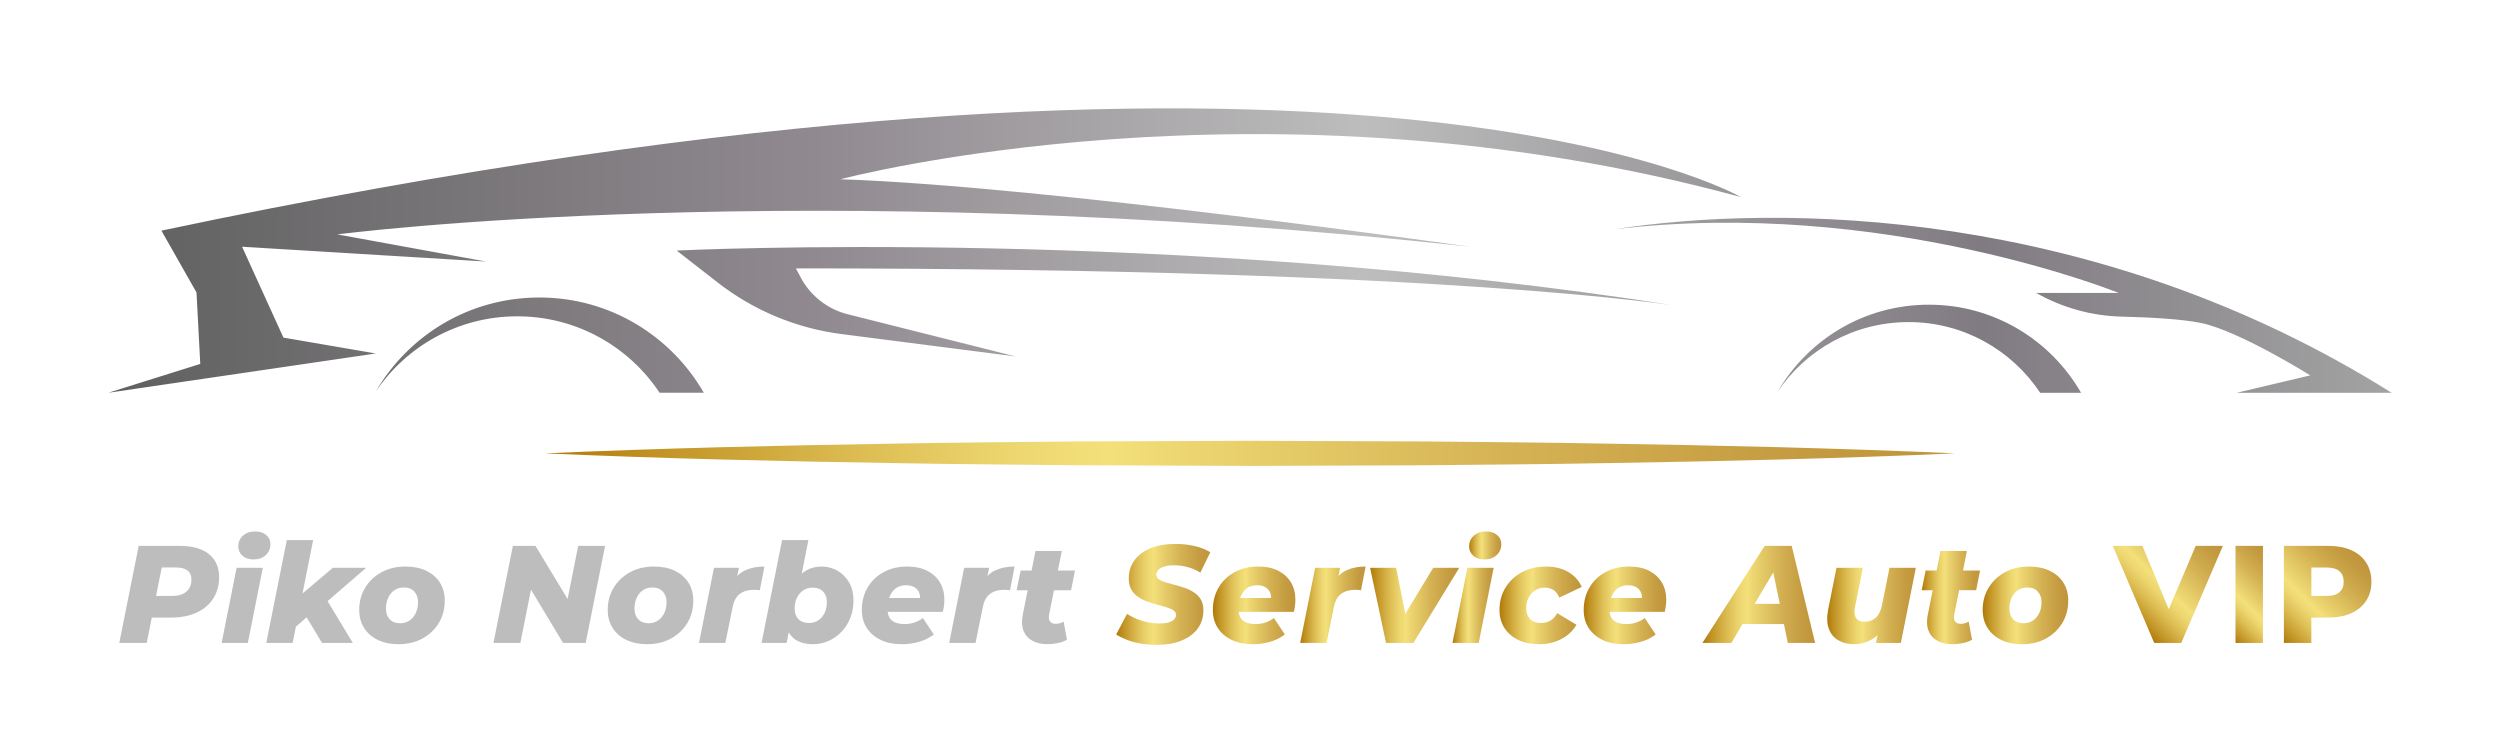 <?xml version="1.0" encoding="UTF-8"?> <svg xmlns="http://www.w3.org/2000/svg" xmlns:xlink="http://www.w3.org/1999/xlink" id="Réteg_1" viewBox="0 0 1460.1 439.94"><defs><style>.cls-1{fill:#bdbdbd;}.cls-1,.cls-2,.cls-3,.cls-4,.cls-5,.cls-6,.cls-7,.cls-8,.cls-9,.cls-10,.cls-11,.cls-12,.cls-13,.cls-14,.cls-15,.cls-16,.cls-17,.cls-18{stroke-width:0px;}.cls-2{fill:url(#_3-5);}.cls-3{fill:url(#_3-8);}.cls-4{fill:url(#_3-15);}.cls-5{fill:url(#_3-14);}.cls-6{fill:url(#_3-16);}.cls-7{fill:url(#_3-2);}.cls-8{fill:url(#_3);}.cls-9{fill:url(#_3-9);}.cls-10{fill:url(#_3-13);}.cls-11{fill:url(#New_Gradient_Swatch_copy_6);}.cls-12{fill:url(#_3-3);}.cls-13{fill:url(#_3-11);}.cls-14{fill:url(#_3-10);}.cls-15{fill:url(#_3-6);}.cls-16{fill:url(#_3-7);}.cls-17{fill:url(#_3-4);}.cls-18{fill:url(#_3-12);}</style><linearGradient id="New_Gradient_Swatch_copy_6" x1="63.29" y1="146.34" x2="1396.81" y2="146.34" gradientUnits="userSpaceOnUse"><stop offset="0" stop-color="#606060"></stop><stop offset=".31" stop-color="#908a90"></stop><stop offset=".55" stop-color="#bdbdbd"></stop><stop offset=".82" stop-color="#807b82"></stop><stop offset="1" stop-color="#a3a3a3"></stop></linearGradient><linearGradient id="_3" x1="318.29" y1="264.78" x2="1141.81" y2="264.78" gradientUnits="userSpaceOnUse"><stop offset="0" stop-color="#b07908"></stop><stop offset=".08" stop-color="#c19325"></stop><stop offset=".22" stop-color="#dcbc52"></stop><stop offset=".33" stop-color="#edd66f"></stop><stop offset=".4" stop-color="#f4e07a"></stop><stop offset=".44" stop-color="#eed873"></stop><stop offset=".68" stop-color="#d5b354"></stop><stop offset=".88" stop-color="#c59c41"></stop><stop offset="1" stop-color="#c0943a"></stop></linearGradient><linearGradient id="_3-2" x1="651.88" y1="347.16" x2="706.88" y2="347.16" xlink:href="#_3"></linearGradient><linearGradient id="_3-3" x1="708.34" y1="353.56" x2="756.53" y2="353.56" xlink:href="#_3"></linearGradient><linearGradient id="_3-4" x1="759.37" y1="353.2" x2="797.6" y2="353.2" xlink:href="#_3"></linearGradient><linearGradient id="_3-5" x1="800.19" y1="353.56" x2="852.27" y2="353.56" xlink:href="#_3"></linearGradient><linearGradient id="_3-6" x1="858.02" y1="318.57" x2="876.82" y2="318.57" xlink:href="#_3"></linearGradient><linearGradient id="_3-7" x1="848.3" y1="353.56" x2="872.36" y2="353.56" xlink:href="#_3"></linearGradient><linearGradient id="_3-8" x1="875.76" y1="353.56" x2="923.79" y2="353.56" xlink:href="#_3"></linearGradient><linearGradient id="_3-9" x1="924.93" y1="353.56" x2="973.12" y2="353.56" xlink:href="#_3"></linearGradient><linearGradient id="_3-10" x1="994.26" y1="347.16" x2="1060.12" y2="347.16" xlink:href="#_3"></linearGradient><linearGradient id="_3-11" x1="1067.15" y1="353.93" x2="1118.92" y2="353.93" xlink:href="#_3"></linearGradient><linearGradient id="_3-12" x1="1122.32" y1="349.03" x2="1156.42" y2="349.03" xlink:href="#_3"></linearGradient><linearGradient id="_3-13" x1="1157.96" y1="353.56" x2="1207.94" y2="353.56" xlink:href="#_3"></linearGradient><linearGradient id="_3-14" x1="1241.88" y1="359.23" x2="1290.27" y2="310.83" xlink:href="#_3"></linearGradient><linearGradient id="_3-15" x1="1295.46" y1="365.35" x2="1331.82" y2="328.98" xlink:href="#_3"></linearGradient><linearGradient id="_3-16" x1="1325.71" y1="367.33" x2="1373.48" y2="319.55" xlink:href="#_3"></linearGradient></defs><path class="cls-11" d="M1016.73,115.1c-279.2-76.15-525.86-10.41-525.86-10.41,118.45,3.9,367.49,39.41,367.49,39.41-391.03-42.59-661.33-7.2-661.33-7.2l86.88,15.86-142.53-8.66,24.16,53.08,53.94,9.27-156.2,22.94,53.69-16.84-2.2-41.73-20.5-36.12c701.33-148.3,922.45-19.61,922.45-19.61ZM419.15,164.99c20.97,16.33,45.93,26.73,72.29,30.12l101.61,13.05-97.97-24.63c-11.79-2.96-21.77-10.79-27.46-21.54l-2.78-5.25c383.98,0,516.1,22.13,516.1,22.13-296.12-46.86-585.73-32.53-585.73-32.53l23.94,18.65ZM1237.36,171.07h-48.16c15.28,8.67,32.46,13.44,50.03,13.86,15.67.38,34.77,1.34,46.29,3.71,22.13,4.56,63.78,30.59,63.78,30.59l-42.95,10.17h90.46c-173.77-109.09-358.6-110.39-454.27-95.43,156.85-18.87,294.82,37.1,294.82,37.1ZM302.11,184.74c34.71,0,65.27,17.75,83.12,44.65h25.82c-19.1-33.24-54.93-55.64-96.01-55.64s-76.41,22.09-95.61,54.94c17.92-26.52,48.26-43.95,82.67-43.95ZM1114.66,188.1c32.1,0,60.36,16.41,76.88,41.3h23.88c-17.66-30.74-50.8-51.45-88.8-51.45s-70.67,20.43-88.42,50.81c16.57-24.53,44.63-40.65,76.46-40.65Z"></path><path class="cls-8" d="M318.29,264.78c68.63-3.04,137.25-4.63,205.88-5.71,34.31-.68,68.63-.83,102.94-1.22l102.94-.41,102.94.39c34.31.41,68.63.54,102.94,1.22,68.63,1.08,137.25,2.67,205.88,5.73-68.63,3.06-137.25,4.65-205.88,5.73-34.31.68-68.63.81-102.94,1.22l-102.94.39-102.94-.41c-34.31-.4-68.63-.55-102.94-1.22-68.63-1.08-137.25-2.67-205.88-5.71Z"></path><path class="cls-1" d="M121.99,323.59c-4-3.19-9.67-4.78-17.01-4.78h-23.98l-11.34,56.7h16.04l2.95-14.82h11.3c5.72,0,10.69-.97,14.9-2.92,4.21-1.94,7.45-4.7,9.72-8.26s3.4-7.72,3.4-12.47c0-5.78-2-10.26-5.99-13.45ZM108.87,345.54c-1.94,1.67-4.67,2.51-8.18,2.51h-9.54l3.32-16.61h8.41c2.81,0,4.99.57,6.56,1.7,1.57,1.13,2.35,2.89,2.35,5.27,0,3.08-.97,5.45-2.92,7.13Z"></path><path class="cls-1" d="M155.52,312.49c-1.62-1.4-3.78-2.11-6.48-2.11-2.97,0-5.36.84-7.17,2.51-1.81,1.67-2.71,3.75-2.71,6.24,0,2.11.8,3.9,2.39,5.39,1.59,1.49,3.74,2.23,6.44,2.23,2.97,0,5.37-.84,7.21-2.51,1.83-1.67,2.75-3.83,2.75-6.48,0-2.11-.81-3.86-2.43-5.26Z"></path><polygon class="cls-1" points="129.44 375.51 144.75 375.51 153.5 331.61 138.19 331.61 129.44 375.51"></polygon><polygon class="cls-1" points="213.84 331.61 194.4 331.61 176.68 346.6 182.9 315.41 167.51 315.41 155.52 375.51 170.91 375.51 172.8 366.04 179.07 360.52 188.08 375.51 206.06 375.51 191.32 351.07 213.84 331.61"></polygon><path class="cls-1" d="M248.95,333.35c-3.43-1.65-7.49-2.47-12.19-2.47-5.24,0-9.88,1.11-13.93,3.32-4.05,2.21-7.24,5.22-9.56,9.03-2.32,3.81-3.48,8.14-3.48,13,0,4,.94,7.49,2.83,10.49,1.89,3,4.56,5.33,8.02,7.01,3.46,1.67,7.51,2.51,12.15,2.51,5.24,0,9.88-1.11,13.93-3.32,4.05-2.21,7.24-5.24,9.56-9.07,2.32-3.83,3.48-8.18,3.48-13.04,0-4.05-.95-7.56-2.83-10.53-1.89-2.97-4.55-5.28-7.98-6.92ZM242.8,358.1c-.89,1.84-2.12,3.28-3.69,4.33-1.57,1.05-3.38,1.58-5.43,1.58-2.59,0-4.62-.77-6.07-2.31s-2.19-3.6-2.19-6.2.45-4.66,1.34-6.52,2.12-3.31,3.69-4.33c1.57-1.02,3.37-1.54,5.43-1.54,2.65,0,4.68.81,6.12,2.43,1.43,1.62,2.15,3.64,2.15,6.08s-.45,4.64-1.34,6.48Z"></path><polygon class="cls-1" points="331.5 349.83 312.74 318.81 299.54 318.81 288.2 375.51 303.91 375.51 310.12 344.41 328.86 375.51 342.06 375.51 353.4 318.81 337.69 318.81 331.5 349.83"></polygon><path class="cls-1" d="M394.1,333.35c-3.43-1.65-7.49-2.47-12.19-2.47-5.24,0-9.88,1.11-13.93,3.32-4.05,2.21-7.24,5.22-9.56,9.03-2.32,3.81-3.48,8.14-3.48,13,0,4,.94,7.49,2.83,10.49,1.89,3,4.56,5.33,8.02,7.01,3.46,1.67,7.51,2.51,12.15,2.51,5.24,0,9.88-1.11,13.93-3.32,4.05-2.21,7.24-5.24,9.56-9.07,2.32-3.83,3.48-8.18,3.48-13.04,0-4.05-.95-7.56-2.83-10.53-1.89-2.97-4.55-5.28-7.98-6.92ZM387.95,358.1c-.89,1.84-2.12,3.28-3.69,4.33-1.57,1.05-3.38,1.58-5.43,1.58-2.59,0-4.62-.77-6.07-2.31s-2.19-3.6-2.19-6.2.45-4.66,1.34-6.52,2.12-3.31,3.69-4.33c1.57-1.02,3.37-1.54,5.43-1.54,2.65,0,4.68.81,6.12,2.43,1.43,1.62,2.15,3.64,2.15,6.08s-.45,4.64-1.34,6.48Z"></path><path class="cls-1" d="M435.29,333.07c-1.76.8-3.32,1.93-4.7,3.36l.97-4.82h-14.58l-8.75,43.9h15.39l4.21-20.74c.7-3.67,2.12-6.3,4.25-7.9,2.13-1.59,4.87-2.39,8.22-2.39.59,0,1.16.01,1.7.04.54.03,1.13.09,1.78.2l2.67-13.85c-4.27,0-7.99.73-11.18,2.19Z"></path><path class="cls-1" d="M488.95,333.23c-2.83-1.57-5.85-2.35-9.03-2.35-3.46,0-6.51.78-9.15,2.35-.89.53-1.72,1.15-2.52,1.81l3.9-19.63h-15.39l-11.99,60.1h14.66l1.22-6.19c1.35,2.4,3.24,4.15,5.67,5.26,2.43,1.11,5.21,1.66,8.34,1.66,3.29,0,6.37-.63,9.23-1.9,2.86-1.27,5.39-3.05,7.57-5.35,2.19-2.29,3.9-4.98,5.14-8.06,1.24-3.08,1.86-6.45,1.86-10.12,0-4.26-.88-7.87-2.63-10.81-1.76-2.94-4.05-5.2-6.89-6.76ZM481.58,358.02c-.89,1.84-2.12,3.27-3.69,4.29-1.57,1.03-3.38,1.54-5.43,1.54-2.65,0-4.7-.76-6.16-2.27s-2.19-3.54-2.19-6.08.45-4.56,1.34-6.4c.89-1.83,2.13-3.28,3.73-4.33,1.59-1.05,3.39-1.58,5.39-1.58,2.65,0,4.7.77,6.16,2.31,1.46,1.54,2.19,3.58,2.19,6.12s-.45,4.56-1.34,6.4Z"></path><path class="cls-1" d="M541.44,333.31c-3.21-1.62-7.06-2.43-11.54-2.43-5.29,0-9.94,1.11-13.93,3.32-4,2.21-7.1,5.22-9.31,9.03-2.21,3.81-3.32,8.14-3.32,13,0,4.05.97,7.57,2.92,10.57,1.94,3,4.66,5.32,8.14,6.97,3.48,1.65,7.57,2.47,12.27,2.47,3.29,0,6.55-.43,9.76-1.3,3.21-.86,6.2-2.32,8.95-4.37l-6.4-9.64c-1.4,1.13-3.04,2.01-4.9,2.63-1.86.62-3.77.93-5.71.93-3.35,0-5.86-.72-7.53-2.15-1.34-1.15-2.14-2.81-2.4-4.98h32.21c.27-1.13.49-2.29.65-3.48.16-1.19.24-2.43.24-3.73,0-3.83-.88-7.2-2.63-10.08-1.76-2.89-4.24-5.14-7.45-6.76ZM523.05,343.68c1.59-1.24,3.63-1.86,6.12-1.86,1.94,0,3.58.39,4.9,1.17,1.32.78,2.27,1.89,2.83,3.32.34.86.48,1.85.46,2.96h-18.04c.06-.17.1-.35.17-.53.78-2.13,1.97-3.82,3.56-5.06Z"></path><path class="cls-1" d="M576.72,336.43l.97-4.82h-14.58l-8.75,43.9h15.39l4.21-20.74c.7-3.67,2.12-6.3,4.25-7.9,2.13-1.59,4.87-2.39,8.22-2.39.59,0,1.16.01,1.7.04.54.03,1.13.09,1.78.2l2.67-13.85c-4.27,0-7.99.73-11.18,2.19-1.76.8-3.32,1.93-4.7,3.36Z"></path><path class="cls-1" d="M615.56,344.73h10l2.27-11.5h-9.97l2.28-11.42h-15.39l-2.27,11.42h-6.39l-2.35,11.5h6.45l-2.89,14.5c-.7,3.56-.54,6.63.49,9.19,1.02,2.57,2.75,4.51,5.18,5.83,2.43,1.32,5.35,1.98,8.75,1.98,2.05,0,4.06-.2,6.03-.61,1.97-.4,3.77-1.07,5.39-1.98l-1.94-10.61c-.76.43-1.51.76-2.27.97-.76.22-1.54.32-2.35.32-1.57,0-2.67-.45-3.32-1.34-.65-.89-.84-2.17-.57-3.85l2.88-14.42Z"></path><path class="cls-7" d="M679.95,330.88c1.54-.49,3.39-.73,5.55-.73,2.81,0,5.55.37,8.22,1.09,2.67.73,5.12,1.8,7.33,3.2l5.83-11.91c-2.54-1.57-5.56-2.77-9.07-3.6-3.51-.84-7.29-1.26-11.34-1.26-5.56,0-10.38.84-14.46,2.51-4.08,1.67-7.22,4.02-9.44,7.05-2.21,3.03-3.32,6.59-3.32,10.69,0,2.54.5,4.67,1.5,6.4,1,1.73,2.31,3.15,3.93,4.25,1.62,1.11,3.41,2.03,5.39,2.75,1.97.73,3.94,1.35,5.91,1.86,1.97.51,3.77,1.01,5.39,1.5,1.62.49,2.93,1.07,3.93,1.74,1,.68,1.5,1.58,1.5,2.71,0,1.03-.38,1.92-1.13,2.67-.76.76-1.86,1.34-3.32,1.74-1.46.4-3.21.61-5.27.61-2.16,0-4.32-.21-6.48-.65-2.16-.43-4.28-1.07-6.36-1.9-2.08-.84-4.09-1.85-6.03-3.04l-6.32,11.99c1.73,1.13,3.81,2.17,6.24,3.12,2.43.95,5.13,1.67,8.1,2.19,2.97.51,6.07.77,9.31.77,5.56,0,10.39-.84,14.5-2.51,4.1-1.67,7.26-4.02,9.48-7.05,2.21-3.02,3.32-6.56,3.32-10.61,0-2.48-.49-4.56-1.46-6.24-.97-1.67-2.3-3.06-3.97-4.17-1.67-1.11-3.48-2-5.43-2.67-1.94-.67-3.9-1.27-5.87-1.78-1.97-.51-3.78-1.01-5.43-1.5-1.65-.49-2.96-1.08-3.93-1.78-.97-.7-1.46-1.59-1.46-2.67s.39-1.96,1.17-2.79c.78-.84,1.94-1.5,3.48-1.98Z"></path><path class="cls-12" d="M746.45,333.31c-3.21-1.62-7.06-2.43-11.54-2.43-5.29,0-9.94,1.11-13.93,3.32-4,2.21-7.1,5.22-9.31,9.03-2.21,3.81-3.32,8.14-3.32,13,0,4.05.97,7.57,2.92,10.57,1.94,3,4.66,5.32,8.14,6.97,3.48,1.65,7.57,2.47,12.27,2.47,3.29,0,6.55-.43,9.76-1.3,3.21-.86,6.2-2.32,8.95-4.37l-6.4-9.64c-1.4,1.13-3.04,2.01-4.9,2.63-1.86.62-3.77.93-5.71.93-3.35,0-5.86-.72-7.53-2.15-1.34-1.15-2.14-2.81-2.4-4.98h32.21c.27-1.13.49-2.29.65-3.48.16-1.19.24-2.43.24-3.73,0-3.83-.88-7.2-2.63-10.08-1.76-2.89-4.24-5.14-7.45-6.76ZM728.06,343.68c1.59-1.24,3.63-1.86,6.12-1.86,1.94,0,3.58.39,4.9,1.17,1.32.78,2.27,1.89,2.83,3.32.34.86.48,1.85.46,2.96h-18.04c.06-.17.1-.35.17-.53.78-2.13,1.97-3.82,3.56-5.06Z"></path><path class="cls-17" d="M781.72,336.43l.97-4.82h-14.58l-8.75,43.9h15.39l4.21-20.74c.7-3.67,2.12-6.3,4.25-7.9,2.13-1.59,4.87-2.39,8.22-2.39.59,0,1.16.01,1.7.04.54.03,1.13.09,1.78.2l2.67-13.85c-4.27,0-7.99.73-11.18,2.19-1.76.8-3.32,1.93-4.7,3.36Z"></path><polygon class="cls-2" points="837.04 331.61 820.75 358.51 815.42 331.61 800.19 331.61 809.5 375.51 825.46 375.51 852.27 331.61 837.04 331.61"></polygon><path class="cls-15" d="M874.39,312.49c-1.62-1.4-3.78-2.11-6.48-2.11-2.97,0-5.36.84-7.17,2.51-1.81,1.67-2.71,3.75-2.71,6.24,0,2.11.8,3.9,2.39,5.39,1.59,1.49,3.74,2.23,6.44,2.23,2.97,0,5.37-.84,7.21-2.51,1.83-1.67,2.75-3.83,2.75-6.48,0-2.11-.81-3.86-2.43-5.26Z"></path><polygon class="cls-16" points="848.3 375.51 863.61 375.51 872.36 331.61 857.05 331.61 848.3 375.51"></polygon><path class="cls-3" d="M896.62,344.77c1.65-1.05,3.5-1.58,5.55-1.58,1.89,0,3.58.46,5.06,1.38,1.48.92,2.63,2.4,3.44,4.46l13.12-6.24c-1.62-3.73-4.25-6.64-7.9-8.75-3.65-2.11-7.95-3.16-12.92-3.16-5.29,0-9.99,1.11-14.09,3.32-4.1,2.21-7.32,5.22-9.64,9.03-2.32,3.81-3.48,8.14-3.48,13,0,4,.96,7.49,2.88,10.49,1.92,3,4.6,5.33,8.06,7.01,3.46,1.67,7.53,2.51,12.23,2.51s9.11-1,12.92-3c3.81-2,6.76-4.78,8.87-8.34l-11.26-6.8c-1.13,2.05-2.5,3.52-4.09,4.41-1.59.89-3.39,1.34-5.39,1.34-2.81,0-4.94-.78-6.4-2.35-1.46-1.57-2.19-3.62-2.19-6.16s.46-4.54,1.38-6.32c.92-1.78,2.2-3.2,3.85-4.25Z"></path><path class="cls-9" d="M963.04,333.31c-3.21-1.62-7.06-2.43-11.54-2.43-5.29,0-9.94,1.11-13.93,3.32-4,2.21-7.1,5.22-9.31,9.03-2.21,3.81-3.32,8.14-3.32,13,0,4.05.97,7.57,2.92,10.57,1.94,3,4.66,5.32,8.14,6.97,3.48,1.65,7.57,2.47,12.27,2.47,3.29,0,6.55-.43,9.76-1.3,3.21-.86,6.2-2.32,8.95-4.37l-6.4-9.64c-1.4,1.13-3.04,2.01-4.9,2.63-1.86.62-3.77.93-5.71.93-3.35,0-5.86-.72-7.53-2.15-1.34-1.15-2.14-2.81-2.4-4.98h32.21c.27-1.13.49-2.29.65-3.48.16-1.19.24-2.43.24-3.73,0-3.83-.88-7.2-2.63-10.08-1.76-2.89-4.24-5.14-7.45-6.76ZM944.65,343.68c1.59-1.24,3.63-1.86,6.12-1.86,1.94,0,3.58.39,4.9,1.17,1.32.78,2.27,1.89,2.83,3.32.34.86.48,1.85.46,2.96h-18.04c.06-.17.1-.35.17-.53.78-2.13,1.97-3.82,3.56-5.06Z"></path><path class="cls-14" d="M1030.63,318.81l-36.37,56.7h16.93l6.54-11.02h24.15l2.27,11.02h15.96l-13.69-56.7h-15.79ZM1024.76,352.67l10.9-18.35,3.79,18.35h-14.69Z"></path><path class="cls-13" d="M1099.16,353.32c-.65,3.35-1.85,5.82-3.6,7.41-1.76,1.59-3.93,2.39-6.52,2.39-2.43,0-4.12-.76-5.06-2.27-.95-1.51-1.12-3.67-.53-6.48l4.54-22.76h-15.39l-4.86,24.22c-.86,4.48-.76,8.24.32,11.26,1.08,3.02,2.93,5.31,5.55,6.84,2.62,1.54,5.71,2.31,9.27,2.31,3.24,0,6.39-.77,9.44-2.31,1.52-.76,2.91-1.75,4.2-2.95l-.92,4.52h14.58l8.75-43.9h-15.39l-4.37,21.71Z"></path><path class="cls-18" d="M1148.73,321.81h-15.39l-2.27,11.42h-6.39l-2.35,11.5h6.45l-2.89,14.5c-.7,3.56-.54,6.63.49,9.19,1.02,2.57,2.75,4.51,5.18,5.83,2.43,1.32,5.35,1.98,8.75,1.98,2.05,0,4.06-.2,6.03-.61,1.97-.4,3.77-1.07,5.39-1.98l-1.94-10.61c-.76.43-1.51.76-2.27.97-.76.22-1.54.32-2.35.32-1.57,0-2.67-.45-3.32-1.34-.65-.89-.84-2.17-.57-3.85l2.88-14.42h10l2.27-11.5h-9.97l2.28-11.42Z"></path><path class="cls-10" d="M1205.1,340.28c-1.89-2.97-4.55-5.28-7.98-6.92-3.43-1.65-7.49-2.47-12.19-2.47-5.24,0-9.88,1.11-13.93,3.32-4.05,2.21-7.24,5.22-9.56,9.03-2.32,3.81-3.48,8.14-3.48,13,0,4,.94,7.49,2.83,10.49,1.89,3,4.56,5.33,8.02,7.01,3.46,1.67,7.51,2.51,12.15,2.51,5.24,0,9.88-1.11,13.93-3.32,4.05-2.21,7.24-5.24,9.56-9.07,2.32-3.83,3.48-8.18,3.48-13.04,0-4.05-.95-7.56-2.83-10.53ZM1190.97,358.1c-.89,1.84-2.12,3.28-3.69,4.33-1.57,1.05-3.38,1.58-5.43,1.58-2.59,0-4.62-.77-6.07-2.31s-2.19-3.6-2.19-6.2.45-4.66,1.34-6.52,2.12-3.31,3.69-4.33c1.57-1.02,3.37-1.54,5.43-1.54,2.65,0,4.68.81,6.12,2.43,1.43,1.62,2.15,3.64,2.15,6.08s-.45,4.64-1.34,6.48Z"></path><polygon class="cls-5" points="1266.64 355.77 1251.27 318.81 1233.94 318.81 1258.16 375.51 1273.95 375.51 1298.25 318.81 1282.37 318.81 1266.64 355.77"></polygon><rect class="cls-4" x="1305.62" y="318.81" width="16.04" height="56.7"></rect><path class="cls-6" d="M1381.92,328.57c-2.05-3.16-4.96-5.58-8.71-7.25-3.75-1.67-8.22-2.51-13.41-2.51h-25.92v56.7h16.04v-14.82h9.88c5.18,0,9.65-.85,13.41-2.55,3.75-1.7,6.66-4.12,8.71-7.25,2.05-3.13,3.08-6.83,3.08-11.1s-1.03-8.06-3.08-11.22ZM1366.33,345.87c-1.65,1.46-4.14,2.19-7.49,2.19h-8.91v-16.61h8.91c3.35,0,5.84.73,7.49,2.19,1.65,1.46,2.47,3.51,2.47,6.16s-.82,4.62-2.47,6.07Z"></path></svg> 
